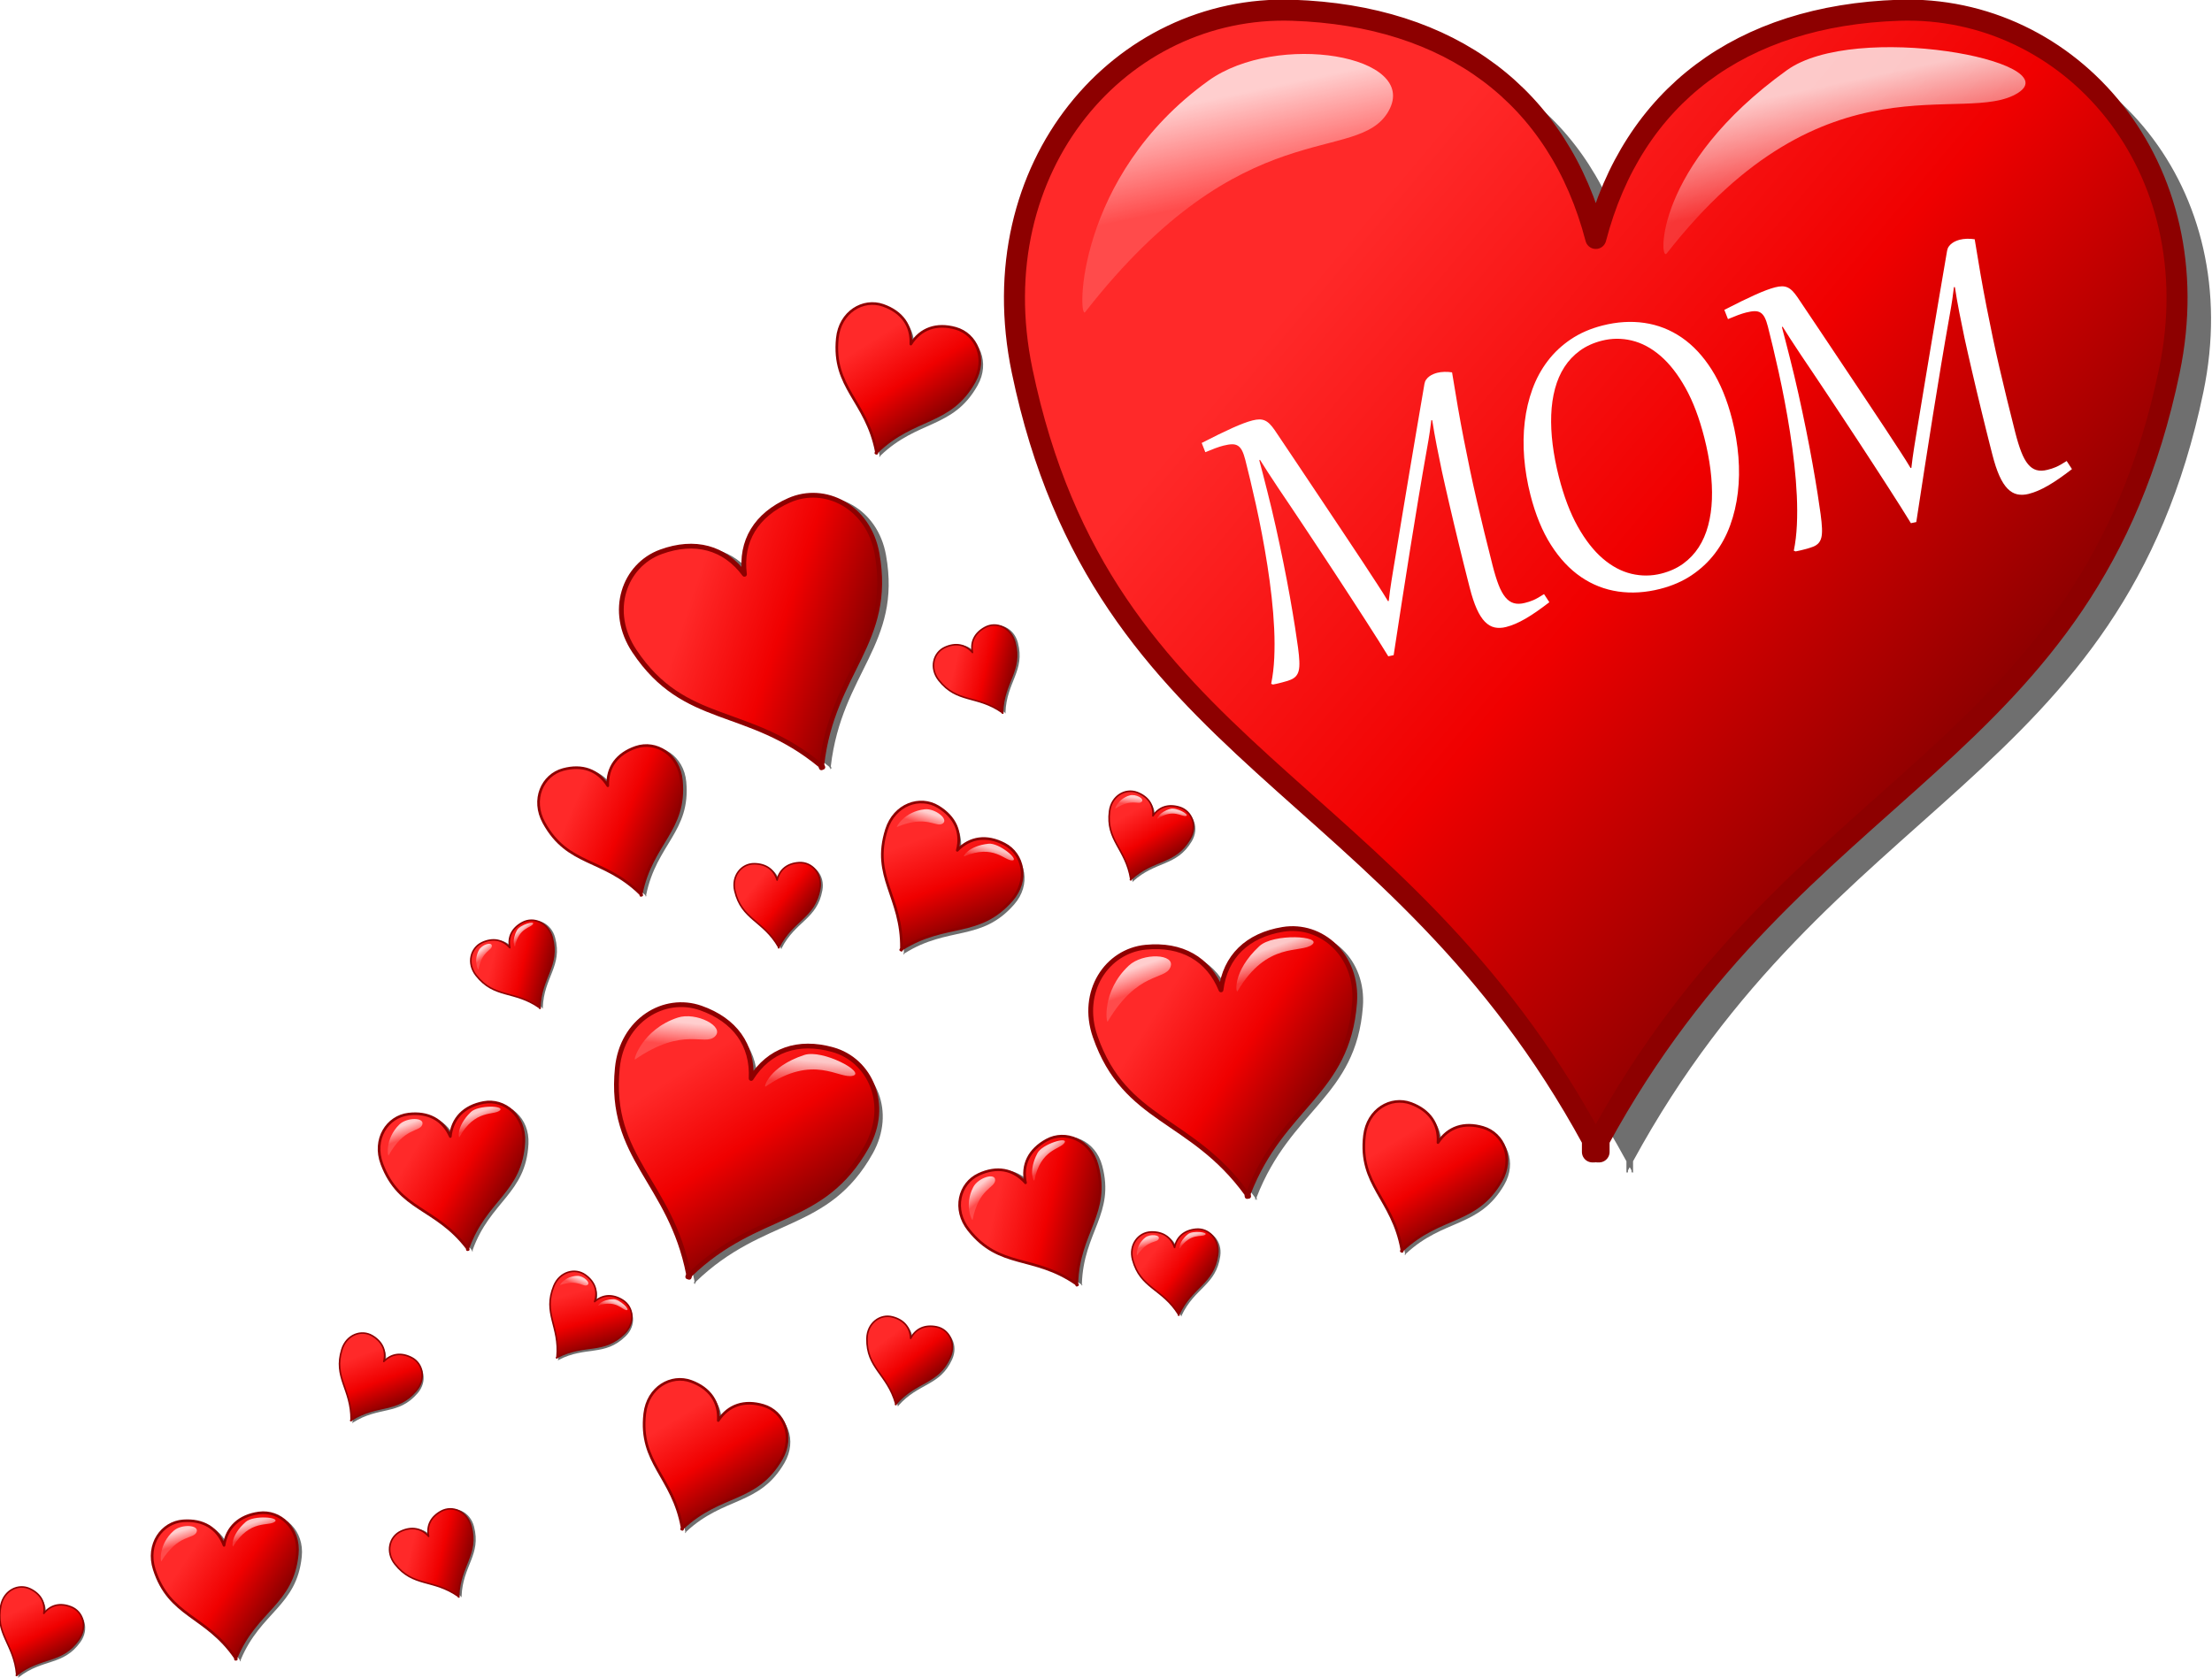 <?xml version="1.0"?>
<svg xmlns:rdf="http://www.w3.org/1999/02/22-rdf-syntax-ns#" xmlns="http://www.w3.org/2000/svg" xmlns:cc="http://creativecommons.org/ns#" xmlns:xlink="http://www.w3.org/1999/xlink" xmlns:dc="http://purl.org/dc/elements/1.1/" xmlns:svg="http://www.w3.org/2000/svg" id="svg5768" viewBox="0 0 987.43 749.17" version="1.1">
  <defs id="defs3">
    <linearGradient id="linearGradient4270" y2="691.74" gradientUnits="userSpaceOnUse" y1="436.17" x2="578.82" x1="273.75">
      <stop id="stop2778" stop-color="#ff2929" offset="0"/>
      <stop id="stop4262" stop-color="#f00000" offset=".5"/>
      <stop id="stop2780" stop-color="#820000" offset="1"/>
    </linearGradient>
    <linearGradient id="linearGradient4272" x1="250" xlink:href="#linearGradient3518" gradientUnits="userSpaceOnUse" x2="260" y1="355.22" y2="402.54"/>
    <linearGradient id="linearGradient3518">
      <stop id="stop3520" stop-color="#fff" stop-opacity=".771" offset="0"/>
      <stop id="stop3522" stop-color="#fff" stop-opacity=".157" offset="1"/>
    </linearGradient>
    <linearGradient id="linearGradient3072" x1="250" xlink:href="#linearGradient3518" gradientUnits="userSpaceOnUse" y1="355.22" gradientTransform="translate(292.86 -6.429)" x2="260" y2="402.54"/>
    <filter id="filter4088" color-interpolation-filters="sRGB">
      <feMorphology id="feMorphology4090" operator="dilate" in="SourceAlpha" radius="3.6" result="result1"/>
      <feGaussianBlur id="feGaussianBlur4092" in="result1" stdDeviation="3.6" result="result0"/>
      <feDiffuseLighting id="feDiffuseLighting4094" surfaceScale="-5" result="result2">
        <feDistantLight id="feDistantLight4096" elevation="45" azimuth="225"/>
      </feDiffuseLighting>
      <feComposite id="feComposite4098" operator="in" in2="result0" result="result91"/>
      <feComposite id="feComposite4100" in2="result91" in="SourceGraphic"/>
    </filter>
  </defs>
  <g id="layer1" transform="translate(93.715 -40.627)">
    <g id="g5124" transform="translate(291.23 -172.3)">
      <g id="g4109" transform="matrix(1.024 0 0 1.024 -49.616 -66.385)">
        <g id="g4264" transform="matrix(.917 0 0 .917 2.834 -16.463)" fill-rule="evenodd">
          <path id="path2784" fill-opacity=".565" d="m270.43 330.39c-81.404-2.714-148.86 73.917-128.56 171.44 38.576 185.36 176.84 192.41 271.12 365.78v5.656c0.124-0.236 0.251-0.453 0.375-0.688 0.124 0.235 0.251 0.452 0.375 0.688v-1.344c0.272-0.513 0.54-0.99 0.812-1.5 0.275 0.514 0.569 0.983 0.844 1.5v1.344c0.124-0.236 0.251-0.453 0.375-0.688 0.124 0.235 0.251 0.452 0.375 0.688v-5.656c94.29-173.37 232.55-180.42 271.13-365.78 20.29-97.52-47.16-174.15-128.57-171.44-75.133 2.505-126.44 40.77-144.12 108.5-17.688-67.733-69.021-106-144.16-108.5z"/>
          <path id="path1310" stroke-linejoin="round" d="m254.27 320.29c-81.404-2.714-148.86 73.917-128.56 171.44 38.576 185.36 176.84 192.41 271.12 365.78v5.656c0.124-0.236 0.251-0.453 0.375-0.688 0.124 0.235 0.251 0.452 0.375 0.688v-1.344c0.272-0.513 0.54-0.99 0.812-1.5 0.275 0.514 0.569 0.983 0.844 1.5v1.344c0.124-0.236 0.251-0.453 0.375-0.688 0.124 0.235 0.251 0.452 0.375 0.688v-5.656c94.284-173.37 232.55-180.42 271.12-365.78 20.295-97.52-47.158-174.15-128.56-171.44-75.133 2.505-126.44 40.77-144.12 108.5-17.688-67.733-69.021-106-144.16-108.5z" stroke="#8d0000" stroke-linecap="round" stroke-width="10" fill="url(#linearGradient4270)"/>
          <path id="path3514" fill="url(#linearGradient4272)" d="m155.71 463.79c-3.573 4.58-5-64.286 58.571-110 32.522-23.386 100.36-12.143 85.714 14.286-14.643 26.429-68.681-1.197-144.29 95.714z"/>
          <path id="path4252" fill="url(#linearGradient3072)" d="m432.14 435.93c-3.573 4.58-6.429-41.429 57.143-87.143 32.522-23.386 133.21-4.286 110 10.714-25.377 16.398-91.538-20.482-167.14 76.429z"/>
        </g>
        <g id="text3028" filter="url(#filter4088)" fill="#fff" transform="rotate(-14.292)">
          <path id="path4103" d="m205.01 604.69c-2.343 1.009-4.5 1.879-6.468 2.612-1.969 0.732-3.8 1.334-5.492 1.806-1.692 0.472-3.271 0.822-4.735 1.05-1.465 0.228-2.88 0.342-4.247 0.342-1.855-0-3.482-0.35-4.882-1.05-1.4-0.7-2.563-1.847-3.49-3.442-0.928-1.595-1.619-3.694-2.075-6.298-0.456-2.604-0.684-5.826-0.683-9.666v-4.296c-0-2.018 0.008-4.353 0.024-7.005 0.016-2.652 0.041-5.468 0.073-8.446 0.033-2.978 0.073-6.013 0.122-9.105 0.049-3.092 0.106-6.078 0.171-8.958 0.065-2.88 0.13-5.573 0.195-8.079 0.065-2.506 0.13-4.638 0.195-6.395 0.163-3.808 0.35-7.607 0.561-11.399 0.211-3.792 0.496-7.51 0.854-11.155l-0.391-0.146c-0.553 1.465-1.221 3.133-2.002 5.004-0.781 1.871-1.774 4.125-2.978 6.761-2.864 6.314-5.785 12.856-8.763 19.625-2.978 6.769-5.989 13.677-9.031 20.723-3.043 7.046-6.111 14.19-9.202 21.431-3.092 7.241-6.167 14.475-9.227 21.7l-2.392-0.098c-0.684-2.213-1.513-4.825-2.49-7.835-0.976-3.01-2.05-6.265-3.222-9.764-1.172-3.499-2.417-7.193-3.735-11.082-1.318-3.889-2.661-7.827-4.027-11.814-1.367-3.987-2.742-7.965-4.125-11.936s-2.718-7.795-4.003-11.472c-1.286-3.678-2.506-7.136-3.661-10.374-1.155-3.238-2.189-6.127-3.1-8.665-1.042-2.962-1.945-5.582-2.709-7.86-0.765-2.278-1.424-4.296-1.977-6.053l-0.342 0.146c-0 0.976 0.008 1.945 0.024 2.905 0.016 0.96 0.024 1.994 0.024 3.1v8.055c-0 5.175-0.081 10.455-0.244 15.842-0.163 5.386-0.374 10.691-0.635 15.915-0.26 5.224-0.57 10.276-0.928 15.158-0.358 4.882-0.732 9.389-1.123 13.523-0.325 3.417-0.627 6.322-0.903 8.714-0.277 2.392-0.586 4.402-0.928 6.029-0.342 1.627-0.757 2.905-1.245 3.832-0.488 0.928-1.098 1.635-1.831 2.124-0.732 0.488-1.627 0.797-2.685 0.928-1.058 0.13-2.319 0.195-3.783 0.195h-1.465c-0.293 0-0.651-0.008-1.074-0.024-0.423-0.016-0.944-0.041-1.562-0.073l-0.683-0.488c1.53-3.157 2.888-6.68 4.076-10.569 1.188-3.889 2.229-8.014 3.124-12.375 0.895-4.361 1.668-8.877 2.319-13.547 0.651-4.67 1.196-9.332 1.635-13.986 0.439-4.654 0.797-9.243 1.074-13.767 0.277-4.524 0.48-8.82 0.61-12.888 0.13-4.068 0.22-7.827 0.269-11.277 0.049-3.45 0.073-6.46 0.073-9.031-0-1.66-0.114-3.027-0.342-4.101-0.228-1.074-0.627-1.928-1.196-2.563-0.57-0.635-1.351-1.074-2.343-1.318-0.993-0.244-2.27-0.366-3.832-0.366-1.074 0-2.311 0.073-3.71 0.22-1.399 0.147-2.945 0.35-4.638 0.61l-0.537-4.296c5.956-1.367 10.854-2.384 14.694-3.051 3.84-0.667 6.9-1.001 9.178-1.001 1.172 0 2.18 0.106 3.027 0.317 0.846 0.212 1.587 0.57 2.221 1.074 0.635 0.505 1.196 1.172 1.684 2.002 0.488 0.83 0.96 1.863 1.416 3.1 1.725 4.817 3.547 9.943 5.468 15.378s3.881 10.984 5.883 16.647c2.002 5.663 4.003 11.334 6.005 17.013 2.002 5.679 3.93 11.188 5.785 16.525 0.716 2.115 1.375 4.044 1.977 5.785 0.602 1.741 1.155 3.352 1.66 4.833 0.504 1.481 0.976 2.897 1.416 4.247 0.439 1.351 0.854 2.693 1.245 4.027h0.342c0.521-1.399 1.058-2.775 1.611-4.125 0.553-1.351 1.139-2.75 1.758-4.198 0.618-1.448 1.294-3.002 2.026-4.662 0.732-1.66 1.554-3.531 2.465-5.614 2.278-5.207 4.646-10.61 7.103-16.208 2.457-5.598 4.979-11.326 7.567-17.184 2.587-5.858 5.215-11.798 7.884-17.819 2.669-6.021 5.354-12.058 8.055-18.112 0.293-0.651 0.691-1.188 1.196-1.611 0.504-0.423 1.058-0.757 1.66-1.001 0.602-0.244 1.228-0.415 1.879-0.513 0.651-0.098 1.253-0.146 1.806-0.146 0.944 0 1.977 0.122 3.1 0.366 1.123 0.244 2.205 0.594 3.246 1.05-0.488 5.338-0.92 10.447-1.294 15.329-0.374 4.882-0.692 9.634-0.952 14.255-0.26 4.622-0.488 9.186-0.683 13.694-0.195 4.508-0.342 9.056-0.439 13.645-0.098 4.589-0.171 9.275-0.22 14.06-0.049 4.784-0.073 9.78-0.073 14.987-0 3.45 0.146 6.395 0.439 8.836 0.293 2.441 0.805 4.434 1.538 5.98 0.732 1.546 1.717 2.677 2.954 3.393 1.237 0.716 2.783 1.074 4.638 1.074 0.683 0 1.342-0.016 1.977-0.049 0.635-0.033 1.294-0.106 1.977-0.22 0.683-0.114 1.44-0.285 2.27-0.513 0.83-0.228 1.782-0.521 2.856-0.879z"/>
          <path id="path4105" d="m253.24 610.99c-6.542 0-12.546-1.139-18.014-3.417-5.468-2.278-10.179-5.663-14.133-10.154-3.954-4.491-7.03-10.081-9.227-16.769-2.197-6.688-3.295-14.458-3.295-23.311-0-5.598 0.456-11.065 1.367-16.403 0.911-5.337 2.278-10.374 4.101-15.109 1.823-4.735 4.084-9.08 6.786-13.034 2.701-3.954 5.858-7.363 9.471-10.227 3.612-2.864 7.664-5.093 12.156-6.688 4.491-1.595 9.422-2.392 14.792-2.392 6.542 0 12.546 1.139 18.014 3.417 5.468 2.278 10.179 5.663 14.133 10.154 3.954 4.491 7.03 10.089 9.227 16.794 2.197 6.705 3.295 14.467 3.295 23.286-0 5.598-0.456 11.066-1.367 16.403-0.911 5.338-2.278 10.374-4.101 15.109-1.823 4.735-4.085 9.08-6.786 13.034-2.701 3.954-5.858 7.363-9.471 10.227-3.613 2.864-7.665 5.093-12.156 6.688s-9.422 2.392-14.792 2.392zm2.197-6.346c3.775 0 7.209-0.618 10.301-1.855 3.092-1.237 5.85-2.978 8.275-5.224 2.425-2.246 4.532-4.963 6.322-8.153 1.79-3.189 3.263-6.745 4.418-10.667 1.155-3.922 2.018-8.145 2.587-12.668 0.569-4.524 0.854-9.275 0.854-14.255-0-8.852-0.871-16.541-2.612-23.067-1.741-6.525-4.109-11.928-7.103-16.208-2.994-4.28-6.485-7.469-10.472-9.568-3.987-2.099-8.226-3.149-12.717-3.149-3.775 0-7.209 0.618-10.301 1.855-3.092 1.237-5.85 2.978-8.275 5.224-2.425 2.246-4.532 4.963-6.322 8.153-1.79 3.19-3.263 6.745-4.418 10.667s-2.018 8.153-2.587 12.693c-0.57 4.54-0.854 9.284-0.854 14.231-0 8.852 0.871 16.541 2.612 23.067 1.741 6.525 4.109 11.928 7.103 16.208 2.994 4.28 6.485 7.469 10.472 9.568 3.987 2.099 8.226 3.149 12.717 3.149z"/>
          <path id="path4107" d="m440.12 604.69c-2.343 1.009-4.5 1.879-6.468 2.612-1.969 0.732-3.8 1.334-5.492 1.806-1.692 0.472-3.271 0.822-4.735 1.05-1.465 0.228-2.88 0.342-4.247 0.342-1.855-0-3.482-0.35-4.882-1.05-1.4-0.7-2.563-1.847-3.49-3.442-0.928-1.595-1.619-3.694-2.075-6.298-0.456-2.604-0.684-5.826-0.683-9.666v-4.296c-0-2.018 0.008-4.353 0.024-7.005 0.016-2.652 0.041-5.468 0.073-8.446 0.032-2.978 0.073-6.013 0.122-9.105 0.049-3.092 0.106-6.078 0.171-8.958 0.065-2.88 0.13-5.573 0.195-8.079 0.065-2.506 0.13-4.638 0.195-6.395 0.163-3.808 0.35-7.607 0.561-11.399 0.211-3.792 0.496-7.51 0.854-11.155l-0.391-0.146c-0.553 1.465-1.221 3.133-2.002 5.004-0.781 1.871-1.774 4.125-2.978 6.761-2.864 6.314-5.785 12.856-8.763 19.625-2.978 6.769-5.989 13.677-9.031 20.723-3.043 7.046-6.111 14.19-9.202 21.431-3.092 7.241-6.167 14.475-9.227 21.7l-2.392-0.098c-0.684-2.213-1.513-4.825-2.49-7.835-0.976-3.01-2.05-6.265-3.222-9.764-1.172-3.499-2.417-7.193-3.735-11.082-1.318-3.889-2.661-7.827-4.027-11.814-1.367-3.987-2.742-7.965-4.125-11.936s-2.718-7.795-4.003-11.472c-1.286-3.678-2.506-7.136-3.661-10.374-1.155-3.238-2.189-6.127-3.1-8.665-1.042-2.962-1.945-5.582-2.709-7.86-0.765-2.278-1.424-4.296-1.977-6.053l-0.342 0.146c-0 0.976 0.008 1.945 0.024 2.905 0.016 0.96 0.024 1.994 0.024 3.1v8.055c-0 5.175-0.081 10.455-0.244 15.842-0.163 5.386-0.374 10.691-0.635 15.915-0.26 5.224-0.57 10.276-0.928 15.158-0.358 4.882-0.732 9.389-1.123 13.523-0.325 3.417-0.627 6.322-0.903 8.714-0.277 2.392-0.586 4.402-0.928 6.029-0.342 1.627-0.757 2.905-1.245 3.832-0.488 0.928-1.098 1.635-1.831 2.124-0.732 0.488-1.627 0.797-2.685 0.928-1.058 0.13-2.319 0.195-3.783 0.195h-1.465c-0.293 0-0.651-0.008-1.074-0.024-0.423-0.016-0.944-0.041-1.562-0.073l-0.683-0.488c1.53-3.157 2.888-6.68 4.076-10.569 1.188-3.889 2.229-8.014 3.124-12.375 0.895-4.361 1.668-8.877 2.319-13.547s1.196-9.332 1.635-13.986c0.439-4.654 0.797-9.243 1.074-13.767 0.277-4.524 0.48-8.82 0.61-12.888 0.13-4.068 0.22-7.827 0.269-11.277 0.049-3.45 0.073-6.46 0.073-9.031-0-1.66-0.114-3.027-0.342-4.101-0.228-1.074-0.627-1.928-1.196-2.563-0.57-0.635-1.351-1.074-2.343-1.318-0.993-0.244-2.27-0.366-3.832-0.366-1.074 0-2.311 0.073-3.71 0.22-1.399 0.147-2.945 0.35-4.638 0.61l-0.537-4.296c5.956-1.367 10.854-2.384 14.694-3.051 3.84-0.667 6.9-1.001 9.178-1.001 1.172 0 2.18 0.106 3.027 0.317 0.846 0.212 1.587 0.57 2.221 1.074 0.635 0.505 1.196 1.172 1.684 2.002 0.488 0.83 0.96 1.863 1.416 3.1 1.725 4.817 3.547 9.943 5.468 15.378s3.881 10.984 5.883 16.647c2.002 5.663 4.003 11.334 6.005 17.013 2.002 5.679 3.93 11.188 5.785 16.525 0.716 2.115 1.375 4.044 1.977 5.785 0.602 1.741 1.155 3.352 1.66 4.833 0.504 1.481 0.976 2.897 1.416 4.247 0.439 1.351 0.854 2.693 1.245 4.027h0.342c0.521-1.399 1.058-2.775 1.611-4.125 0.553-1.351 1.139-2.75 1.758-4.198 0.618-1.448 1.294-3.002 2.026-4.662 0.732-1.66 1.554-3.531 2.465-5.614 2.278-5.207 4.646-10.61 7.103-16.208 2.457-5.598 4.979-11.326 7.567-17.184 2.587-5.858 5.215-11.798 7.884-17.819 2.669-6.021 5.354-12.058 8.055-18.112 0.293-0.651 0.691-1.188 1.196-1.611 0.504-0.423 1.058-0.757 1.66-1.001 0.602-0.244 1.228-0.415 1.879-0.513 0.651-0.098 1.253-0.146 1.806-0.146 0.944 0 1.977 0.122 3.1 0.366 1.123 0.244 2.205 0.594 3.246 1.05-0.488 5.338-0.92 10.447-1.294 15.329-0.374 4.882-0.692 9.634-0.952 14.255-0.26 4.622-0.488 9.186-0.683 13.694-0.195 4.508-0.342 9.056-0.439 13.645-0.098 4.589-0.171 9.275-0.22 14.06-0.049 4.784-0.073 9.78-0.073 14.987-0 3.45 0.146 6.395 0.439 8.836 0.293 2.441 0.805 4.434 1.538 5.98 0.732 1.546 1.717 2.677 2.954 3.393 1.237 0.716 2.783 1.074 4.638 1.074 0.683 0 1.342-0.016 1.977-0.049 0.635-0.033 1.294-0.106 1.977-0.22 0.683-0.114 1.44-0.285 2.27-0.513 0.83-0.228 1.782-0.521 2.856-0.879z"/>
        </g>
      </g>
      <g id="g3899" transform="matrix(.928 -.373 .373 .928 752.82 382.27)">
        <g id="g4264-4-9-5" transform="matrix(.214 0 0 .214 -864.96 -311.29)" fill-rule="evenodd">
          <path id="path2784-3-2-1" fill-opacity=".565" d="m270.43 330.39c-81.404-2.714-148.86 73.917-128.56 171.44 38.576 185.36 176.84 192.41 271.12 365.78v5.656c0.124-0.236 0.251-0.453 0.375-0.688 0.124 0.235 0.251 0.452 0.375 0.688v-1.344c0.272-0.513 0.54-0.99 0.812-1.5 0.275 0.514 0.569 0.983 0.844 1.5v1.344c0.124-0.236 0.251-0.453 0.375-0.688 0.124 0.235 0.251 0.452 0.375 0.688v-5.656c94.29-173.37 232.55-180.42 271.13-365.78 20.29-97.52-47.16-174.15-128.57-171.44-75.133 2.505-126.44 40.77-144.12 108.5-17.688-67.733-69.021-106-144.16-108.5z"/>
          <path id="path1310-0-3-7" stroke-linejoin="round" d="m254.27 320.29c-81.404-2.714-148.86 73.917-128.56 171.44 38.576 185.36 176.84 192.41 271.12 365.78v5.656c0.124-0.236 0.251-0.453 0.375-0.688 0.124 0.235 0.251 0.452 0.375 0.688v-1.344c0.272-0.513 0.54-0.99 0.812-1.5 0.275 0.514 0.569 0.983 0.844 1.5v1.344c0.124-0.236 0.251-0.453 0.375-0.688 0.124 0.235 0.251 0.452 0.375 0.688v-5.656c94.284-173.37 232.55-180.42 271.12-365.78 20.295-97.52-47.158-174.15-128.56-171.44-75.133 2.505-126.44 40.77-144.12 108.5-17.688-67.733-69.021-106-144.16-108.5z" stroke="#8d0000" stroke-linecap="round" stroke-width="10" fill="url(#linearGradient4270)"/>
          <path id="path3514-2-2-1" fill="url(#linearGradient4272)" d="m155.71 463.79c-3.573 4.58-5-64.286 58.571-110 32.522-23.386 100.36-12.143 85.714 14.286-14.643 26.429-68.681-1.197-144.29 95.714z"/>
          <path id="path4252-0-7-1" fill="url(#linearGradient3072)" d="m432.14 435.93c-3.573 4.58-6.429-41.429 57.143-87.143 32.522-23.386 133.21-4.286 110 10.714-25.377 16.398-91.538-20.482-167.14 76.429z"/>
        </g>
      </g>
      <g id="g3899-6" transform="matrix(.479 .27 -.27 .479 356.59 908.29)">
        <g id="g4264-4-9-5-6" transform="matrix(.214 0 0 .214 -864.96 -311.29)" fill-rule="evenodd">
          <path id="path2784-3-2-1-6" fill-opacity=".565" d="m270.43 330.39c-81.404-2.714-148.86 73.917-128.56 171.44 38.576 185.36 176.84 192.41 271.12 365.78v5.656c0.124-0.236 0.251-0.453 0.375-0.688 0.124 0.235 0.251 0.452 0.375 0.688v-1.344c0.272-0.513 0.54-0.99 0.812-1.5 0.275 0.514 0.569 0.983 0.844 1.5v1.344c0.124-0.236 0.251-0.453 0.375-0.688 0.124 0.235 0.251 0.452 0.375 0.688v-5.656c94.29-173.37 232.55-180.42 271.13-365.78 20.29-97.52-47.16-174.15-128.57-171.44-75.133 2.505-126.44 40.77-144.12 108.5-17.688-67.733-69.021-106-144.16-108.5z"/>
          <path id="path1310-0-3-7-7" stroke-linejoin="round" d="m254.27 320.29c-81.404-2.714-148.86 73.917-128.56 171.44 38.576 185.36 176.84 192.41 271.12 365.78v5.656c0.124-0.236 0.251-0.453 0.375-0.688 0.124 0.235 0.251 0.452 0.375 0.688v-1.344c0.272-0.513 0.54-0.99 0.812-1.5 0.275 0.514 0.569 0.983 0.844 1.5v1.344c0.124-0.236 0.251-0.453 0.375-0.688 0.124 0.235 0.251 0.452 0.375 0.688v-5.656c94.284-173.37 232.55-180.42 271.12-365.78 20.295-97.52-47.158-174.15-128.56-171.44-75.133 2.505-126.44 40.77-144.12 108.5-17.688-67.733-69.021-106-144.16-108.5z" stroke="#8d0000" stroke-linecap="round" stroke-width="10" fill="url(#linearGradient4270)"/>
          <path id="path3514-2-2-1-1" fill="url(#linearGradient4272)" d="m155.71 463.79c-3.573 4.58-5-64.286 58.571-110 32.522-23.386 100.36-12.143 85.714 14.286-14.643 26.429-68.681-1.197-144.29 95.714z"/>
          <path id="path4252-0-7-1-4" fill="url(#linearGradient3072)" d="m432.14 435.93c-3.573 4.58-6.429-41.429 57.143-87.143 32.522-23.386 133.21-4.286 110 10.714-25.377 16.398-91.538-20.482-167.14 76.429z"/>
        </g>
      </g>
      <g id="g3899-6-2" transform="matrix(.526 -.161 .161 .526 331.84 553.73)">
        <g id="g4264-4-9-5-6-1" transform="matrix(.214 0 0 .214 -864.96 -311.29)" fill-rule="evenodd">
          <path id="path2784-3-2-1-6-2" fill-opacity=".565" d="m270.43 330.39c-81.404-2.714-148.86 73.917-128.56 171.44 38.576 185.36 176.84 192.41 271.12 365.78v5.656c0.124-0.236 0.251-0.453 0.375-0.688 0.124 0.235 0.251 0.452 0.375 0.688v-1.344c0.272-0.513 0.54-0.99 0.812-1.5 0.275 0.514 0.569 0.983 0.844 1.5v1.344c0.124-0.236 0.251-0.453 0.375-0.688 0.124 0.235 0.251 0.452 0.375 0.688v-5.656c94.29-173.37 232.55-180.42 271.13-365.78 20.29-97.52-47.16-174.15-128.57-171.44-75.133 2.505-126.44 40.77-144.12 108.5-17.688-67.733-69.021-106-144.16-108.5z"/>
          <path id="path1310-0-3-7-7-2" stroke-linejoin="round" d="m254.27 320.29c-81.404-2.714-148.86 73.917-128.56 171.44 38.576 185.36 176.84 192.41 271.12 365.78v5.656c0.124-0.236 0.251-0.453 0.375-0.688 0.124 0.235 0.251 0.452 0.375 0.688v-1.344c0.272-0.513 0.54-0.99 0.812-1.5 0.275 0.514 0.569 0.983 0.844 1.5v1.344c0.124-0.236 0.251-0.453 0.375-0.688 0.124 0.235 0.251 0.452 0.375 0.688v-5.656c94.284-173.37 232.55-180.42 271.12-365.78 20.295-97.52-47.158-174.15-128.56-171.44-75.133 2.505-126.44 40.77-144.12 108.5-17.688-67.733-69.021-106-144.16-108.5z" stroke="#8d0000" stroke-linecap="round" stroke-width="10" fill="url(#linearGradient4270)"/>
          <path id="path3514-2-2-1-1-8" fill="url(#linearGradient4272)" d="m155.71 463.79c-3.573 4.58-5-64.286 58.571-110 32.522-23.386 100.36-12.143 85.714 14.286-14.643 26.429-68.681-1.197-144.29 95.714z"/>
          <path id="path4252-0-7-1-4-8" fill="url(#linearGradient3072)" d="m432.14 435.93c-3.573 4.58-6.429-41.429 57.143-87.143 32.522-23.386 133.21-4.286 110 10.714-25.377 16.398-91.538-20.482-167.14 76.429z"/>
        </g>
      </g>
      <g id="g3899-1" transform="matrix(.954 .301 -.301 .954 628.12 1138.6)">
        <g id="g4264-4-9-5-5" transform="matrix(.214 0 0 .214 -864.96 -311.29)" fill-rule="evenodd">
          <path id="path2784-3-2-1-0" fill-opacity=".565" d="m270.43 330.39c-81.404-2.714-148.86 73.917-128.56 171.44 38.576 185.36 176.84 192.41 271.12 365.78v5.656c0.124-0.236 0.251-0.453 0.375-0.688 0.124 0.235 0.251 0.452 0.375 0.688v-1.344c0.272-0.513 0.54-0.99 0.812-1.5 0.275 0.514 0.569 0.983 0.844 1.5v1.344c0.124-0.236 0.251-0.453 0.375-0.688 0.124 0.235 0.251 0.452 0.375 0.688v-5.656c94.29-173.37 232.55-180.42 271.13-365.78 20.29-97.52-47.16-174.15-128.57-171.44-75.133 2.505-126.44 40.77-144.12 108.5-17.688-67.733-69.021-106-144.16-108.5z"/>
          <path id="path1310-0-3-7-73" stroke-linejoin="round" d="m254.27 320.29c-81.404-2.714-148.86 73.917-128.56 171.44 38.576 185.36 176.84 192.41 271.12 365.78v5.656c0.124-0.236 0.251-0.453 0.375-0.688 0.124 0.235 0.251 0.452 0.375 0.688v-1.344c0.272-0.513 0.54-0.99 0.812-1.5 0.275 0.514 0.569 0.983 0.844 1.5v1.344c0.124-0.236 0.251-0.453 0.375-0.688 0.124 0.235 0.251 0.452 0.375 0.688v-5.656c94.284-173.37 232.55-180.42 271.12-365.78 20.295-97.52-47.158-174.15-128.56-171.44-75.133 2.505-126.44 40.77-144.12 108.5-17.688-67.733-69.021-106-144.16-108.5z" stroke="#8d0000" stroke-linecap="round" stroke-width="10" fill="url(#linearGradient4270)"/>
          <path id="path3514-2-2-1-4" fill="url(#linearGradient4272)" d="m155.71 463.79c-3.573 4.58-5-64.286 58.571-110 32.522-23.386 100.36-12.143 85.714 14.286-14.643 26.429-68.681-1.197-144.29 95.714z"/>
          <path id="path4252-0-7-1-1" fill="url(#linearGradient3072)" d="m432.14 435.93c-3.573 4.58-6.429-41.429 57.143-87.143 32.522-23.386 133.21-4.286 110 10.714-25.377 16.398-91.538-20.482-167.14 76.429z"/>
        </g>
      </g>
      <g id="g3899-6-2-6" transform="matrix(.524 .166 -.166 .524 393.77 611.04)">
        <g id="g4264-4-9-5-6-1-3" transform="matrix(.214 0 0 .214 -864.96 -311.29)" fill-rule="evenodd">
          <path id="path2784-3-2-1-6-2-9" fill-opacity=".565" d="m270.43 330.39c-81.404-2.714-148.86 73.917-128.56 171.44 38.576 185.36 176.84 192.41 271.12 365.78v5.656c0.124-0.236 0.251-0.453 0.375-0.688 0.124 0.235 0.251 0.452 0.375 0.688v-1.344c0.272-0.513 0.54-0.99 0.812-1.5 0.275 0.514 0.569 0.983 0.844 1.5v1.344c0.124-0.236 0.251-0.453 0.375-0.688 0.124 0.235 0.251 0.452 0.375 0.688v-5.656c94.29-173.37 232.55-180.42 271.13-365.78 20.29-97.52-47.16-174.15-128.57-171.44-75.133 2.505-126.44 40.77-144.12 108.5-17.688-67.733-69.021-106-144.16-108.5z"/>
          <path id="path1310-0-3-7-7-2-7" stroke-linejoin="round" d="m254.27 320.29c-81.404-2.714-148.86 73.917-128.56 171.44 38.576 185.36 176.84 192.41 271.12 365.78v5.656c0.124-0.236 0.251-0.453 0.375-0.688 0.124 0.235 0.251 0.452 0.375 0.688v-1.344c0.272-0.513 0.54-0.99 0.812-1.5 0.275 0.514 0.569 0.983 0.844 1.5v1.344c0.124-0.236 0.251-0.453 0.375-0.688 0.124 0.235 0.251 0.452 0.375 0.688v-5.656c94.284-173.37 232.55-180.42 271.12-365.78 20.295-97.52-47.158-174.15-128.56-171.44-75.133 2.505-126.44 40.77-144.12 108.5-17.688-67.733-69.021-106-144.16-108.5z" stroke="#8d0000" stroke-linecap="round" stroke-width="10" fill="url(#linearGradient4270)"/>
          <path id="path3514-2-2-1-1-8-7" fill="url(#linearGradient4272)" d="m155.71 463.79c-3.573 4.58-5-64.286 58.571-110 32.522-23.386 100.36-12.143 85.714 14.286-14.643 26.429-68.681-1.197-144.29 95.714z"/>
          <path id="path4252-0-7-1-4-8-4" fill="url(#linearGradient3072)" d="m432.14 435.93c-3.573 4.58-6.429-41.429 57.143-87.143 32.522-23.386 133.21-4.286 110 10.714-25.377 16.398-91.538-20.482-167.14 76.429z"/>
        </g>
      </g>
      <g id="g3899-3" transform="matrix(.992 -.129 .129 .992 961.89 772.12)">
        <g id="g4264-4-9-5-54" transform="matrix(.214 0 0 .214 -864.96 -311.29)" fill-rule="evenodd">
          <path id="path2784-3-2-1-4" fill-opacity=".565" d="m270.43 330.39c-81.404-2.714-148.86 73.917-128.56 171.44 38.576 185.36 176.84 192.41 271.12 365.78v5.656c0.124-0.236 0.251-0.453 0.375-0.688 0.124 0.235 0.251 0.452 0.375 0.688v-1.344c0.272-0.513 0.54-0.99 0.812-1.5 0.275 0.514 0.569 0.983 0.844 1.5v1.344c0.124-0.236 0.251-0.453 0.375-0.688 0.124 0.235 0.251 0.452 0.375 0.688v-5.656c94.29-173.37 232.55-180.42 271.13-365.78 20.29-97.52-47.16-174.15-128.57-171.44-75.133 2.505-126.44 40.77-144.12 108.5-17.688-67.733-69.021-106-144.16-108.5z"/>
          <path id="path1310-0-3-7-2" stroke-linejoin="round" d="m254.27 320.29c-81.404-2.714-148.86 73.917-128.56 171.44 38.576 185.36 176.84 192.41 271.12 365.78v5.656c0.124-0.236 0.251-0.453 0.375-0.688 0.124 0.235 0.251 0.452 0.375 0.688v-1.344c0.272-0.513 0.54-0.99 0.812-1.5 0.275 0.514 0.569 0.983 0.844 1.5v1.344c0.124-0.236 0.251-0.453 0.375-0.688 0.124 0.235 0.251 0.452 0.375 0.688v-5.656c94.284-173.37 232.55-180.42 271.12-365.78 20.295-97.52-47.158-174.15-128.56-171.44-75.133 2.505-126.44 40.77-144.12 108.5-17.688-67.733-69.021-106-144.16-108.5z" stroke="#8d0000" stroke-linecap="round" stroke-width="10" fill="url(#linearGradient4270)"/>
          <path id="path3514-2-2-1-7" fill="url(#linearGradient4272)" d="m155.71 463.79c-3.573 4.58-5-64.286 58.571-110 32.522-23.386 100.36-12.143 85.714 14.286-14.643 26.429-68.681-1.197-144.29 95.714z"/>
          <path id="path4252-0-7-1-7" fill="url(#linearGradient3072)" d="m432.14 435.93c-3.573 4.58-6.429-41.429 57.143-87.143 32.522-23.386 133.21-4.286 110 10.714-25.377 16.398-91.538-20.482-167.14 76.429z"/>
        </g>
      </g>
      <g id="g3899-6-2-8" transform="matrix(.522 .174 -.174 .522 625.77 973.38)">
        <g id="g4264-4-9-5-6-1-4" transform="matrix(.214 0 0 .214 -864.96 -311.29)" fill-rule="evenodd">
          <path id="path2784-3-2-1-6-2-6" fill-opacity=".565" d="m270.43 330.39c-81.404-2.714-148.86 73.917-128.56 171.44 38.576 185.36 176.84 192.41 271.12 365.78v5.656c0.124-0.236 0.251-0.453 0.375-0.688 0.124 0.235 0.251 0.452 0.375 0.688v-1.344c0.272-0.513 0.54-0.99 0.812-1.5 0.275 0.514 0.569 0.983 0.844 1.5v1.344c0.124-0.236 0.251-0.453 0.375-0.688 0.124 0.235 0.251 0.452 0.375 0.688v-5.656c94.29-173.37 232.55-180.42 271.13-365.78 20.29-97.52-47.16-174.15-128.57-171.44-75.133 2.505-126.44 40.77-144.12 108.5-17.688-67.733-69.021-106-144.16-108.5z"/>
          <path id="path1310-0-3-7-7-2-73" stroke-linejoin="round" d="m254.27 320.29c-81.404-2.714-148.86 73.917-128.56 171.44 38.576 185.36 176.84 192.41 271.12 365.78v5.656c0.124-0.236 0.251-0.453 0.375-0.688 0.124 0.235 0.251 0.452 0.375 0.688v-1.344c0.272-0.513 0.54-0.99 0.812-1.5 0.275 0.514 0.569 0.983 0.844 1.5v1.344c0.124-0.236 0.251-0.453 0.375-0.688 0.124 0.235 0.251 0.452 0.375 0.688v-5.656c94.284-173.37 232.55-180.42 271.12-365.78 20.295-97.52-47.158-174.15-128.56-171.44-75.133 2.505-126.44 40.77-144.12 108.5-17.688-67.733-69.021-106-144.16-108.5z" stroke="#8d0000" stroke-linecap="round" stroke-width="10" fill="url(#linearGradient4270)"/>
          <path id="path3514-2-2-1-1-8-1" fill="url(#linearGradient4272)" d="m155.71 463.79c-3.573 4.58-5-64.286 58.571-110 32.522-23.386 100.36-12.143 85.714 14.286-14.643 26.429-68.681-1.197-144.29 95.714z"/>
          <path id="path4252-0-7-1-4-8-5" fill="url(#linearGradient3072)" d="m432.14 435.93c-3.573 4.58-6.429-41.429 57.143-87.143 32.522-23.386 133.21-4.286 110 10.714-25.377 16.398-91.538-20.482-167.14 76.429z"/>
        </g>
      </g>
      <g id="g3899-6-2-8-8" transform="matrix(.491 -.248 .248 .491 510.13 655.5)">
        <g id="g4264-4-9-5-6-1-4-5" transform="matrix(.214 0 0 .214 -864.96 -311.29)" fill-rule="evenodd">
          <path id="path2784-3-2-1-6-2-6-6" fill-opacity=".565" d="m270.43 330.39c-81.404-2.714-148.86 73.917-128.56 171.44 38.576 185.36 176.84 192.41 271.12 365.78v5.656c0.124-0.236 0.251-0.453 0.375-0.688 0.124 0.235 0.251 0.452 0.375 0.688v-1.344c0.272-0.513 0.54-0.99 0.812-1.5 0.275 0.514 0.569 0.983 0.844 1.5v1.344c0.124-0.236 0.251-0.453 0.375-0.688 0.124 0.235 0.251 0.452 0.375 0.688v-5.656c94.29-173.37 232.55-180.42 271.13-365.78 20.29-97.52-47.16-174.15-128.57-171.44-75.133 2.505-126.44 40.77-144.12 108.5-17.688-67.733-69.021-106-144.16-108.5z"/>
          <path id="path1310-0-3-7-7-2-73-6" stroke-linejoin="round" d="m254.27 320.29c-81.404-2.714-148.86 73.917-128.56 171.44 38.576 185.36 176.84 192.41 271.12 365.78v5.656c0.124-0.236 0.251-0.453 0.375-0.688 0.124 0.235 0.251 0.452 0.375 0.688v-1.344c0.272-0.513 0.54-0.99 0.812-1.5 0.275 0.514 0.569 0.983 0.844 1.5v1.344c0.124-0.236 0.251-0.453 0.375-0.688 0.124 0.235 0.251 0.452 0.375 0.688v-5.656c94.284-173.37 232.55-180.42 271.12-365.78 20.295-97.52-47.158-174.15-128.56-171.44-75.133 2.505-126.44 40.77-144.12 108.5-17.688-67.733-69.021-106-144.16-108.5z" stroke="#8d0000" stroke-linecap="round" stroke-width="10" fill="url(#linearGradient4270)"/>
          <path id="path3514-2-2-1-1-8-1-8" fill="url(#linearGradient4272)" d="m155.71 463.79c-3.573 4.58-5-64.286 58.571-110 32.522-23.386 100.36-12.143 85.714 14.286-14.643 26.429-68.681-1.197-144.29 95.714z"/>
          <path id="path4252-0-7-1-4-8-5-9" fill="url(#linearGradient3072)" d="m432.14 435.93c-3.573 4.58-6.429-41.429 57.143-87.143 32.522-23.386 133.21-4.286 110 10.714-25.377 16.398-91.538-20.482-167.14 76.429z"/>
        </g>
      </g>
      <g id="g3899-6-2-8-0" transform="matrix(.522 .174 -.174 .522 304.49 1097.5)">
        <g id="g4264-4-9-5-6-1-4-58" transform="matrix(.214 0 0 .214 -864.96 -311.29)" fill-rule="evenodd">
          <path id="path2784-3-2-1-6-2-6-2" fill-opacity=".565" d="m270.43 330.39c-81.404-2.714-148.86 73.917-128.56 171.44 38.576 185.36 176.84 192.41 271.12 365.78v5.656c0.124-0.236 0.251-0.453 0.375-0.688 0.124 0.235 0.251 0.452 0.375 0.688v-1.344c0.272-0.513 0.54-0.99 0.812-1.5 0.275 0.514 0.569 0.983 0.844 1.5v1.344c0.124-0.236 0.251-0.453 0.375-0.688 0.124 0.235 0.251 0.452 0.375 0.688v-5.656c94.29-173.37 232.55-180.42 271.13-365.78 20.29-97.52-47.16-174.15-128.57-171.44-75.133 2.505-126.44 40.77-144.12 108.5-17.688-67.733-69.021-106-144.16-108.5z"/>
          <path id="path1310-0-3-7-7-2-73-62" stroke-linejoin="round" d="m254.27 320.29c-81.404-2.714-148.86 73.917-128.56 171.44 38.576 185.36 176.84 192.41 271.12 365.78v5.656c0.124-0.236 0.251-0.453 0.375-0.688 0.124 0.235 0.251 0.452 0.375 0.688v-1.344c0.272-0.513 0.54-0.99 0.812-1.5 0.275 0.514 0.569 0.983 0.844 1.5v1.344c0.124-0.236 0.251-0.453 0.375-0.688 0.124 0.235 0.251 0.452 0.375 0.688v-5.656c94.284-173.37 232.55-180.42 271.12-365.78 20.295-97.52-47.158-174.15-128.56-171.44-75.133 2.505-126.44 40.77-144.12 108.5-17.688-67.733-69.021-106-144.16-108.5z" stroke="#8d0000" stroke-linecap="round" stroke-width="10" fill="url(#linearGradient4270)"/>
          <path id="path3514-2-2-1-1-8-1-9" fill="url(#linearGradient4272)" d="m155.71 463.79c-3.573 4.58-5-64.286 58.571-110 32.522-23.386 100.36-12.143 85.714 14.286-14.643 26.429-68.681-1.197-144.29 95.714z"/>
          <path id="path4252-0-7-1-4-8-5-6" fill="url(#linearGradient3072)" d="m432.14 435.93c-3.573 4.58-6.429-41.429 57.143-87.143 32.522-23.386 133.21-4.286 110 10.714-25.377 16.398-91.538-20.482-167.14 76.429z"/>
        </g>
      </g>
      <g id="g3899-6-2-8-3" transform="matrix(.543 -.084 .084 .543 257.9 774.14)">
        <g id="g4264-4-9-5-6-1-4-7" transform="matrix(.214 0 0 .214 -864.96 -311.29)" fill-rule="evenodd">
          <path id="path2784-3-2-1-6-2-6-9" fill-opacity=".565" d="m270.43 330.39c-81.404-2.714-148.86 73.917-128.56 171.44 38.576 185.36 176.84 192.41 271.12 365.78v5.656c0.124-0.236 0.251-0.453 0.375-0.688 0.124 0.235 0.251 0.452 0.375 0.688v-1.344c0.272-0.513 0.54-0.99 0.812-1.5 0.275 0.514 0.569 0.983 0.844 1.5v1.344c0.124-0.236 0.251-0.453 0.375-0.688 0.124 0.235 0.251 0.452 0.375 0.688v-5.656c94.29-173.37 232.55-180.42 271.13-365.78 20.29-97.52-47.16-174.15-128.57-171.44-75.133 2.505-126.44 40.77-144.12 108.5-17.688-67.733-69.021-106-144.16-108.5z"/>
          <path id="path1310-0-3-7-7-2-73-3" stroke-linejoin="round" d="m254.27 320.29c-81.404-2.714-148.86 73.917-128.56 171.44 38.576 185.36 176.84 192.41 271.12 365.78v5.656c0.124-0.236 0.251-0.453 0.375-0.688 0.124 0.235 0.251 0.452 0.375 0.688v-1.344c0.272-0.513 0.54-0.99 0.812-1.5 0.275 0.514 0.569 0.983 0.844 1.5v1.344c0.124-0.236 0.251-0.453 0.375-0.688 0.124 0.235 0.251 0.452 0.375 0.688v-5.656c94.284-173.37 232.55-180.42 271.12-365.78 20.295-97.52-47.158-174.15-128.56-171.44-75.133 2.505-126.44 40.77-144.12 108.5-17.688-67.733-69.021-106-144.16-108.5z" stroke="#8d0000" stroke-linecap="round" stroke-width="10" fill="url(#linearGradient4270)"/>
          <path id="path3514-2-2-1-1-8-1-3" fill="url(#linearGradient4272)" d="m155.71 463.79c-3.573 4.58-5-64.286 58.571-110 32.522-23.386 100.36-12.143 85.714 14.286-14.643 26.429-68.681-1.197-144.29 95.714z"/>
          <path id="path4252-0-7-1-4-8-5-1" fill="url(#linearGradient3072)" d="m432.14 435.93c-3.573 4.58-6.429-41.429 57.143-87.143 32.522-23.386 133.21-4.286 110 10.714-25.377 16.398-91.538-20.482-167.14 76.429z"/>
        </g>
      </g>
      <g id="g3899-6-2-8-3-9" transform="matrix(.284 .158 -.158 .284 -26.87 1006.4)">
        <g id="g4264-4-9-5-6-1-4-7-4" transform="matrix(.214 0 0 .214 -864.96 -311.29)" fill-rule="evenodd">
          <path id="path2784-3-2-1-6-2-6-9-2" fill-opacity=".565" d="m270.43 330.39c-81.404-2.714-148.86 73.917-128.56 171.44 38.576 185.36 176.84 192.41 271.12 365.78v5.656c0.124-0.236 0.251-0.453 0.375-0.688 0.124 0.235 0.251 0.452 0.375 0.688v-1.344c0.272-0.513 0.54-0.99 0.812-1.5 0.275 0.514 0.569 0.983 0.844 1.5v1.344c0.124-0.236 0.251-0.453 0.375-0.688 0.124 0.235 0.251 0.452 0.375 0.688v-5.656c94.29-173.37 232.55-180.42 271.13-365.78 20.29-97.52-47.16-174.15-128.57-171.44-75.133 2.505-126.44 40.77-144.12 108.5-17.688-67.733-69.021-106-144.16-108.5z"/>
          <path id="path1310-0-3-7-7-2-73-3-0" stroke-linejoin="round" d="m254.27 320.29c-81.404-2.714-148.86 73.917-128.56 171.44 38.576 185.36 176.84 192.41 271.12 365.78v5.656c0.124-0.236 0.251-0.453 0.375-0.688 0.124 0.235 0.251 0.452 0.375 0.688v-1.344c0.272-0.513 0.54-0.99 0.812-1.5 0.275 0.514 0.569 0.983 0.844 1.5v1.344c0.124-0.236 0.251-0.453 0.375-0.688 0.124 0.235 0.251 0.452 0.375 0.688v-5.656c94.284-173.37 232.55-180.42 271.12-365.78 20.295-97.52-47.158-174.15-128.56-171.44-75.133 2.505-126.44 40.77-144.12 108.5-17.688-67.733-69.021-106-144.16-108.5z" stroke="#8d0000" stroke-linecap="round" stroke-width="10" fill="url(#linearGradient4270)"/>
          <path id="path3514-2-2-1-1-8-1-3-6" fill="url(#linearGradient4272)" d="m155.71 463.79c-3.573 4.58-5-64.286 58.571-110 32.522-23.386 100.36-12.143 85.714 14.286-14.643 26.429-68.681-1.197-144.29 95.714z"/>
          <path id="path4252-0-7-1-4-8-5-1-6" fill="url(#linearGradient3072)" d="m432.14 435.93c-3.573 4.58-6.429-41.429 57.143-87.143 32.522-23.386 133.21-4.286 110 10.714-25.377 16.398-91.538-20.482-167.14 76.429z"/>
        </g>
      </g>
      <g id="g3899-6-2-8-0-6" transform="matrix(.547 -.057 .057 .547 154.07 978.61)">
        <g id="g4264-4-9-5-6-1-4-58-7" transform="matrix(.214 0 0 .214 -864.96 -311.29)" fill-rule="evenodd">
          <path id="path2784-3-2-1-6-2-6-2-5" fill-opacity=".565" d="m270.43 330.39c-81.404-2.714-148.86 73.917-128.56 171.44 38.576 185.36 176.84 192.41 271.12 365.78v5.656c0.124-0.236 0.251-0.453 0.375-0.688 0.124 0.235 0.251 0.452 0.375 0.688v-1.344c0.272-0.513 0.54-0.99 0.812-1.5 0.275 0.514 0.569 0.983 0.844 1.5v1.344c0.124-0.236 0.251-0.453 0.375-0.688 0.124 0.235 0.251 0.452 0.375 0.688v-5.656c94.29-173.37 232.55-180.42 271.13-365.78 20.29-97.52-47.16-174.15-128.57-171.44-75.133 2.505-126.44 40.77-144.12 108.5-17.688-67.733-69.021-106-144.16-108.5z"/>
          <path id="path1310-0-3-7-7-2-73-62-9" stroke-linejoin="round" d="m254.27 320.29c-81.404-2.714-148.86 73.917-128.56 171.44 38.576 185.36 176.84 192.41 271.12 365.78v5.656c0.124-0.236 0.251-0.453 0.375-0.688 0.124 0.235 0.251 0.452 0.375 0.688v-1.344c0.272-0.513 0.54-0.99 0.812-1.5 0.275 0.514 0.569 0.983 0.844 1.5v1.344c0.124-0.236 0.251-0.453 0.375-0.688 0.124 0.235 0.251 0.452 0.375 0.688v-5.656c94.284-173.37 232.55-180.42 271.12-365.78 20.295-97.52-47.158-174.15-128.56-171.44-75.133 2.505-126.44 40.77-144.12 108.5-17.688-67.733-69.021-106-144.16-108.5z" stroke="#8d0000" stroke-linecap="round" stroke-width="10" fill="url(#linearGradient4270)"/>
          <path id="path3514-2-2-1-1-8-1-9-4" fill="url(#linearGradient4272)" d="m155.71 463.79c-3.573 4.58-5-64.286 58.571-110 32.522-23.386 100.36-12.143 85.714 14.286-14.643 26.429-68.681-1.197-144.29 95.714z"/>
          <path id="path4252-0-7-1-4-8-5-6-3" fill="url(#linearGradient3072)" d="m432.14 435.93c-3.573 4.58-6.429-41.429 57.143-87.143 32.522-23.386 133.21-4.286 110 10.714-25.377 16.398-91.538-20.482-167.14 76.429z"/>
        </g>
      </g>
      <g id="g3899-6-2-8-3-9-3" transform="matrix(.291 -.145 .145 .291 307.9 455.11)">
        <g id="g4264-4-9-5-6-1-4-7-4-8" transform="matrix(.214 0 0 .214 -864.96 -311.29)" fill-rule="evenodd">
          <path id="path2784-3-2-1-6-2-6-9-2-5" fill-opacity=".565" d="m270.43 330.39c-81.404-2.714-148.86 73.917-128.56 171.44 38.576 185.36 176.84 192.41 271.12 365.78v5.656c0.124-0.236 0.251-0.453 0.375-0.688 0.124 0.235 0.251 0.452 0.375 0.688v-1.344c0.272-0.513 0.54-0.99 0.812-1.5 0.275 0.514 0.569 0.983 0.844 1.5v1.344c0.124-0.236 0.251-0.453 0.375-0.688 0.124 0.235 0.251 0.452 0.375 0.688v-5.656c94.29-173.37 232.55-180.42 271.13-365.78 20.29-97.52-47.16-174.15-128.57-171.44-75.133 2.505-126.44 40.77-144.12 108.5-17.688-67.733-69.021-106-144.16-108.5z"/>
          <path id="path1310-0-3-7-7-2-73-3-0-4" stroke-linejoin="round" d="m254.27 320.29c-81.404-2.714-148.86 73.917-128.56 171.44 38.576 185.36 176.84 192.41 271.12 365.78v5.656c0.124-0.236 0.251-0.453 0.375-0.688 0.124 0.235 0.251 0.452 0.375 0.688v-1.344c0.272-0.513 0.54-0.99 0.812-1.5 0.275 0.514 0.569 0.983 0.844 1.5v1.344c0.124-0.236 0.251-0.453 0.375-0.688 0.124 0.235 0.251 0.452 0.375 0.688v-5.656c94.284-173.37 232.55-180.42 271.12-365.78 20.295-97.52-47.158-174.15-128.56-171.44-75.133 2.505-126.44 40.77-144.12 108.5-17.688-67.733-69.021-106-144.16-108.5z" stroke="#8d0000" stroke-linecap="round" stroke-width="10" fill="url(#linearGradient4270)"/>
          <path id="path3514-2-2-1-1-8-1-3-6-9" fill="url(#linearGradient4272)" d="m155.71 463.79c-3.573 4.58-5-64.286 58.571-110 32.522-23.386 100.36-12.143 85.714 14.286-14.643 26.429-68.681-1.197-144.29 95.714z"/>
          <path id="path4252-0-7-1-4-8-5-1-6-4" fill="url(#linearGradient3072)" d="m432.14 435.93c-3.573 4.58-6.429-41.429 57.143-87.143 32.522-23.386 133.21-4.286 110 10.714-25.377 16.398-91.538-20.482-167.14 76.429z"/>
        </g>
      </g>
      <g id="g3899-6-2-8-3-9-3-7" transform="matrix(.307 .107 -.107 .307 345.6 728.06)">
        <g id="g4264-4-9-5-6-1-4-7-4-8-3" transform="matrix(.214 0 0 .214 -864.96 -311.29)" fill-rule="evenodd">
          <path id="path2784-3-2-1-6-2-6-9-2-5-3" fill-opacity=".565" d="m270.43 330.39c-81.404-2.714-148.86 73.917-128.56 171.44 38.576 185.36 176.84 192.41 271.12 365.78v5.656c0.124-0.236 0.251-0.453 0.375-0.688 0.124 0.235 0.251 0.452 0.375 0.688v-1.344c0.272-0.513 0.54-0.99 0.812-1.5 0.275 0.514 0.569 0.983 0.844 1.5v1.344c0.124-0.236 0.251-0.453 0.375-0.688 0.124 0.235 0.251 0.452 0.375 0.688v-5.656c94.29-173.37 232.55-180.42 271.13-365.78 20.29-97.52-47.16-174.15-128.57-171.44-75.133 2.505-126.44 40.77-144.12 108.5-17.688-67.733-69.021-106-144.16-108.5z"/>
          <path id="path1310-0-3-7-7-2-73-3-0-4-1" stroke-linejoin="round" d="m254.27 320.29c-81.404-2.714-148.86 73.917-128.56 171.44 38.576 185.36 176.84 192.41 271.12 365.78v5.656c0.124-0.236 0.251-0.453 0.375-0.688 0.124 0.235 0.251 0.452 0.375 0.688v-1.344c0.272-0.513 0.54-0.99 0.812-1.5 0.275 0.514 0.569 0.983 0.844 1.5v1.344c0.124-0.236 0.251-0.453 0.375-0.688 0.124 0.235 0.251 0.452 0.375 0.688v-5.656c94.284-173.37 232.55-180.42 271.12-365.78 20.295-97.52-47.158-174.15-128.56-171.44-75.133 2.505-126.44 40.77-144.12 108.5-17.688-67.733-69.021-106-144.16-108.5z" stroke="#8d0000" stroke-linecap="round" stroke-width="10" fill="url(#linearGradient4270)"/>
          <path id="path3514-2-2-1-1-8-1-3-6-9-1" fill="url(#linearGradient4272)" d="m155.71 463.79c-3.573 4.58-5-64.286 58.571-110 32.522-23.386 100.36-12.143 85.714 14.286-14.643 26.429-68.681-1.197-144.29 95.714z"/>
          <path id="path4252-0-7-1-4-8-5-1-6-4-5" fill="url(#linearGradient3072)" d="m432.14 435.93c-3.573 4.58-6.429-41.429 57.143-87.143 32.522-23.386 133.21-4.286 110 10.714-25.377 16.398-91.538-20.482-167.14 76.429z"/>
        </g>
      </g>
      <g id="g3899-6-2-8-3-9-3-75" transform="matrix(.291 -.145 .145 .291 65.111 849.76)">
        <g id="g4264-4-9-5-6-1-4-7-4-8-4" transform="matrix(.214 0 0 .214 -864.96 -311.29)" fill-rule="evenodd">
          <path id="path2784-3-2-1-6-2-6-9-2-5-4" fill-opacity=".565" d="m270.43 330.39c-81.404-2.714-148.86 73.917-128.56 171.44 38.576 185.36 176.84 192.41 271.12 365.78v5.656c0.124-0.236 0.251-0.453 0.375-0.688 0.124 0.235 0.251 0.452 0.375 0.688v-1.344c0.272-0.513 0.54-0.99 0.812-1.5 0.275 0.514 0.569 0.983 0.844 1.5v1.344c0.124-0.236 0.251-0.453 0.375-0.688 0.124 0.235 0.251 0.452 0.375 0.688v-5.656c94.29-173.37 232.55-180.42 271.13-365.78 20.29-97.52-47.16-174.15-128.57-171.44-75.133 2.505-126.44 40.77-144.12 108.5-17.688-67.733-69.021-106-144.16-108.5z"/>
          <path id="path1310-0-3-7-7-2-73-3-0-4-5" stroke-linejoin="round" d="m254.27 320.29c-81.404-2.714-148.86 73.917-128.56 171.44 38.576 185.36 176.84 192.41 271.12 365.78v5.656c0.124-0.236 0.251-0.453 0.375-0.688 0.124 0.235 0.251 0.452 0.375 0.688v-1.344c0.272-0.513 0.54-0.99 0.812-1.5 0.275 0.514 0.569 0.983 0.844 1.5v1.344c0.124-0.236 0.251-0.453 0.375-0.688 0.124 0.235 0.251 0.452 0.375 0.688v-5.656c94.284-173.37 232.55-180.42 271.12-365.78 20.295-97.52-47.158-174.15-128.56-171.44-75.133 2.505-126.44 40.77-144.12 108.5-17.688-67.733-69.021-106-144.16-108.5z" stroke="#8d0000" stroke-linecap="round" stroke-width="10" fill="url(#linearGradient4270)"/>
          <path id="path3514-2-2-1-1-8-1-3-6-9-3" fill="url(#linearGradient4272)" d="m155.71 463.79c-3.573 4.58-5-64.286 58.571-110 32.522-23.386 100.36-12.143 85.714 14.286-14.643 26.429-68.681-1.197-144.29 95.714z"/>
          <path id="path4252-0-7-1-4-8-5-1-6-4-2" fill="url(#linearGradient3072)" d="m432.14 435.93c-3.573 4.58-6.429-41.429 57.143-87.143 32.522-23.386 133.21-4.286 110 10.714-25.377 16.398-91.538-20.482-167.14 76.429z"/>
        </g>
      </g>
      <g id="g3899-6-2-8-3-9-3-2" transform="matrix(.27 .182 -.182 .27 134.54 1091.5)">
        <g id="g4264-4-9-5-6-1-4-7-4-8-8" transform="matrix(.214 0 0 .214 -1242.7 -412.95)" fill-rule="evenodd">
          <path id="path2784-3-2-1-6-2-6-9-2-5-36" fill-opacity=".565" d="m270.43 330.39c-81.404-2.714-148.86 73.917-128.56 171.44 38.576 185.36 176.84 192.41 271.12 365.78v5.656c0.124-0.236 0.251-0.453 0.375-0.688 0.124 0.235 0.251 0.452 0.375 0.688v-1.344c0.272-0.513 0.54-0.99 0.812-1.5 0.275 0.514 0.569 0.983 0.844 1.5v1.344c0.124-0.236 0.251-0.453 0.375-0.688 0.124 0.235 0.251 0.452 0.375 0.688v-5.656c94.29-173.37 232.55-180.42 271.13-365.78 20.29-97.52-47.16-174.15-128.57-171.44-75.133 2.505-126.44 40.77-144.12 108.5-17.688-67.733-69.021-106-144.16-108.5z"/>
          <path id="path1310-0-3-7-7-2-73-3-0-4-6" stroke-linejoin="round" d="m254.27 320.29c-81.404-2.714-148.86 73.917-128.56 171.44 38.576 185.36 176.84 192.41 271.12 365.78v5.656c0.124-0.236 0.251-0.453 0.375-0.688 0.124 0.235 0.251 0.452 0.375 0.688v-1.344c0.272-0.513 0.54-0.99 0.812-1.5 0.275 0.514 0.569 0.983 0.844 1.5v1.344c0.124-0.236 0.251-0.453 0.375-0.688 0.124 0.235 0.251 0.452 0.375 0.688v-5.656c94.284-173.37 232.55-180.42 271.12-365.78 20.295-97.52-47.158-174.15-128.56-171.44-75.133 2.505-126.44 40.77-144.12 108.5-17.688-67.733-69.021-106-144.16-108.5z" stroke="#8d0000" stroke-linecap="round" stroke-width="10" fill="url(#linearGradient4270)"/>
          <path id="path3514-2-2-1-1-8-1-3-6-9-6" fill="url(#linearGradient4272)" d="m155.71 463.79c-3.573 4.58-5-64.286 58.571-110 32.522-23.386 100.36-12.143 85.714 14.286-14.643 26.429-68.681-1.197-144.29 95.714z"/>
          <path id="path4252-0-7-1-4-8-5-1-6-4-55" fill="url(#linearGradient3072)" d="m432.14 435.93c-3.573 4.58-6.429-41.429 57.143-87.143 32.522-23.386 133.21-4.286 110 10.714-25.377 16.398-91.538-20.482-167.14 76.429z"/>
        </g>
        <g id="g3899-6-2-8-3-9-3-1" transform="matrix(.932 -.363 .363 .932 36.395 -599.99)">
          <g id="g4264-4-9-5-6-1-4-7-4-8-1" transform="matrix(.214 0 0 .214 -864.96 -311.29)" fill-rule="evenodd">
            <path id="path2784-3-2-1-6-2-6-9-2-5-0" fill-opacity=".565" d="m270.43 330.39c-81.404-2.714-148.86 73.917-128.56 171.44 38.576 185.36 176.84 192.41 271.12 365.78v5.656c0.124-0.236 0.251-0.453 0.375-0.688 0.124 0.235 0.251 0.452 0.375 0.688v-1.344c0.272-0.513 0.54-0.99 0.812-1.5 0.275 0.514 0.569 0.983 0.844 1.5v1.344c0.124-0.236 0.251-0.453 0.375-0.688 0.124 0.235 0.251 0.452 0.375 0.688v-5.656c94.29-173.37 232.55-180.42 271.13-365.78 20.29-97.52-47.16-174.15-128.57-171.44-75.133 2.505-126.44 40.77-144.12 108.5-17.688-67.733-69.021-106-144.16-108.5z"/>
            <path id="path1310-0-3-7-7-2-73-3-0-4-3" stroke-linejoin="round" d="m254.27 320.29c-81.404-2.714-148.86 73.917-128.56 171.44 38.576 185.36 176.84 192.41 271.12 365.78v5.656c0.124-0.236 0.251-0.453 0.375-0.688 0.124 0.235 0.251 0.452 0.375 0.688v-1.344c0.272-0.513 0.54-0.99 0.812-1.5 0.275 0.514 0.569 0.983 0.844 1.5v1.344c0.124-0.236 0.251-0.453 0.375-0.688 0.124 0.235 0.251 0.452 0.375 0.688v-5.656c94.284-173.37 232.55-180.42 271.12-365.78 20.295-97.52-47.158-174.15-128.56-171.44-75.133 2.505-126.44 40.77-144.12 108.5-17.688-67.733-69.021-106-144.16-108.5z" stroke="#8d0000" stroke-linecap="round" stroke-width="10" fill="url(#linearGradient4270)"/>
            <path id="path3514-2-2-1-1-8-1-3-6-9-19" fill="url(#linearGradient4272)" d="m155.71 463.79c-3.573 4.58-5-64.286 58.571-110 32.522-23.386 100.36-12.143 85.714 14.286-14.643 26.429-68.681-1.197-144.29 95.714z"/>
            <path id="path4252-0-7-1-4-8-5-1-6-4-4" fill="url(#linearGradient3072)" d="m432.14 435.93c-3.573 4.58-6.429-41.429 57.143-87.143 32.522-23.386 133.21-4.286 110 10.714-25.377 16.398-91.538-20.482-167.14 76.429z"/>
          </g>
        </g>
        <g id="g3899-6-2-8-3-9-3-72" transform="matrix(.793 -.609 .609 .793 212.36 -1127.9)">
          <g id="g4264-4-9-5-6-1-4-7-4-8-0" transform="matrix(.214 0 0 .214 -864.96 -311.29)" fill-rule="evenodd">
            <path id="path2784-3-2-1-6-2-6-9-2-5-7" fill-opacity=".565" d="m270.43 330.39c-81.404-2.714-148.86 73.917-128.56 171.44 38.576 185.36 176.84 192.41 271.12 365.78v5.656c0.124-0.236 0.251-0.453 0.375-0.688 0.124 0.235 0.251 0.452 0.375 0.688v-1.344c0.272-0.513 0.54-0.99 0.812-1.5 0.275 0.514 0.569 0.983 0.844 1.5v1.344c0.124-0.236 0.251-0.453 0.375-0.688 0.124 0.235 0.251 0.452 0.375 0.688v-5.656c94.29-173.37 232.55-180.42 271.13-365.78 20.29-97.52-47.16-174.15-128.57-171.44-75.133 2.505-126.44 40.77-144.12 108.5-17.688-67.733-69.021-106-144.16-108.5z"/>
            <path id="path1310-0-3-7-7-2-73-3-0-4-0" stroke-linejoin="round" d="m254.27 320.29c-81.404-2.714-148.86 73.917-128.56 171.44 38.576 185.36 176.84 192.41 271.12 365.78v5.656c0.124-0.236 0.251-0.453 0.375-0.688 0.124 0.235 0.251 0.452 0.375 0.688v-1.344c0.272-0.513 0.54-0.99 0.812-1.5 0.275 0.514 0.569 0.983 0.844 1.5v1.344c0.124-0.236 0.251-0.453 0.375-0.688 0.124 0.235 0.251 0.452 0.375 0.688v-5.656c94.284-173.37 232.55-180.42 271.12-365.78 20.295-97.52-47.158-174.15-128.56-171.44-75.133 2.505-126.44 40.77-144.12 108.5-17.688-67.733-69.021-106-144.16-108.5z" stroke="#8d0000" stroke-linecap="round" stroke-width="10" fill="url(#linearGradient4270)"/>
            <path id="path3514-2-2-1-1-8-1-3-6-9-2" fill="url(#linearGradient4272)" d="m155.71 463.79c-3.573 4.58-5-64.286 58.571-110 32.522-23.386 100.36-12.143 85.714 14.286-14.643 26.429-68.681-1.197-144.29 95.714z"/>
            <path id="path4252-0-7-1-4-8-5-1-6-4-3" fill="url(#linearGradient3072)" d="m432.14 435.93c-3.573 4.58-6.429-41.429 57.143-87.143 32.522-23.386 133.21-4.286 110 10.714-25.377 16.398-91.538-20.482-167.14 76.429z"/>
          </g>
        </g>
      </g>
      <g id="g3899-6-2-8-3-9-3-76" transform="matrix(.298 .131 -.131 .298 -161.79 1100.9)">
        <g id="g4264-4-9-5-6-1-4-7-4-8-87" transform="matrix(.214 0 0 .214 -864.96 -311.29)" fill-rule="evenodd">
          <path id="path2784-3-2-1-6-2-6-9-2-5-74" fill-opacity=".565" d="m270.43 330.39c-81.404-2.714-148.86 73.917-128.56 171.44 38.576 185.36 176.84 192.41 271.12 365.78v5.656c0.124-0.236 0.251-0.453 0.375-0.688 0.124 0.235 0.251 0.452 0.375 0.688v-1.344c0.272-0.513 0.54-0.99 0.812-1.5 0.275 0.514 0.569 0.983 0.844 1.5v1.344c0.124-0.236 0.251-0.453 0.375-0.688 0.124 0.235 0.251 0.452 0.375 0.688v-5.656c94.29-173.37 232.55-180.42 271.13-365.78 20.29-97.52-47.16-174.15-128.57-171.44-75.133 2.505-126.44 40.77-144.12 108.5-17.688-67.733-69.021-106-144.16-108.5z"/>
          <path id="path1310-0-3-7-7-2-73-3-0-4-9" stroke-linejoin="round" d="m254.27 320.29c-81.404-2.714-148.86 73.917-128.56 171.44 38.576 185.36 176.84 192.41 271.12 365.78v5.656c0.124-0.236 0.251-0.453 0.375-0.688 0.124 0.235 0.251 0.452 0.375 0.688v-1.344c0.272-0.513 0.54-0.99 0.812-1.5 0.275 0.514 0.569 0.983 0.844 1.5v1.344c0.124-0.236 0.251-0.453 0.375-0.688 0.124 0.235 0.251 0.452 0.375 0.688v-5.656c94.284-173.37 232.55-180.42 271.12-365.78 20.295-97.52-47.158-174.15-128.56-171.44-75.133 2.505-126.44 40.77-144.12 108.5-17.688-67.733-69.021-106-144.16-108.5z" stroke="#8d0000" stroke-linecap="round" stroke-width="10" fill="url(#linearGradient4270)"/>
          <path id="path3514-2-2-1-1-8-1-3-6-9-8" fill="url(#linearGradient4272)" d="m155.71 463.79c-3.573 4.58-5-64.286 58.571-110 32.522-23.386 100.36-12.143 85.714 14.286-14.643 26.429-68.681-1.197-144.29 95.714z"/>
          <path id="path4252-0-7-1-4-8-5-1-6-4-1" fill="url(#linearGradient3072)" d="m432.14 435.93c-3.573 4.58-6.429-41.429 57.143-87.143 32.522-23.386 133.21-4.286 110 10.714-25.377 16.398-91.538-20.482-167.14 76.429z"/>
        </g>
      </g>
      <g id="g3899-6-2-8-3-9-3-3" transform="matrix(.291 -.145 .145 .291 101.36 586.92)">
        <g id="g4264-4-9-5-6-1-4-7-4-8-7" transform="matrix(.214 0 0 .214 -864.96 -311.29)" fill-rule="evenodd">
          <path id="path2784-3-2-1-6-2-6-9-2-5-8" fill-opacity=".565" d="m270.43 330.39c-81.404-2.714-148.86 73.917-128.56 171.44 38.576 185.36 176.84 192.41 271.12 365.78v5.656c0.124-0.236 0.251-0.453 0.375-0.688 0.124 0.235 0.251 0.452 0.375 0.688v-1.344c0.272-0.513 0.54-0.99 0.812-1.5 0.275 0.514 0.569 0.983 0.844 1.5v1.344c0.124-0.236 0.251-0.453 0.375-0.688 0.124 0.235 0.251 0.452 0.375 0.688v-5.656c94.29-173.37 232.55-180.42 271.13-365.78 20.29-97.52-47.16-174.15-128.57-171.44-75.133 2.505-126.44 40.77-144.12 108.5-17.688-67.733-69.021-106-144.16-108.5z"/>
          <path id="path1310-0-3-7-7-2-73-3-0-4-10" stroke-linejoin="round" d="m254.27 320.29c-81.404-2.714-148.86 73.917-128.56 171.44 38.576 185.36 176.84 192.41 271.12 365.78v5.656c0.124-0.236 0.251-0.453 0.375-0.688 0.124 0.235 0.251 0.452 0.375 0.688v-1.344c0.272-0.513 0.54-0.99 0.812-1.5 0.275 0.514 0.569 0.983 0.844 1.5v1.344c0.124-0.236 0.251-0.453 0.375-0.688 0.124 0.235 0.251 0.452 0.375 0.688v-5.656c94.284-173.37 232.55-180.42 271.12-365.78 20.295-97.52-47.158-174.15-128.56-171.44-75.133 2.505-126.44 40.77-144.12 108.5-17.688-67.733-69.021-106-144.16-108.5z" stroke="#8d0000" stroke-linecap="round" stroke-width="10" fill="url(#linearGradient4270)"/>
          <path id="path3514-2-2-1-1-8-1-3-6-9-0" fill="url(#linearGradient4272)" d="m155.71 463.79c-3.573 4.58-5-64.286 58.571-110 32.522-23.386 100.36-12.143 85.714 14.286-14.643 26.429-68.681-1.197-144.29 95.714z"/>
          <path id="path4252-0-7-1-4-8-5-1-6-4-58" fill="url(#linearGradient3072)" d="m432.14 435.93c-3.573 4.58-6.429-41.429 57.143-87.143 32.522-23.386 133.21-4.286 110 10.714-25.377 16.398-91.538-20.482-167.14 76.429z"/>
        </g>
      </g>
      <g id="g3899-6-2-8-3-9-3-0" transform="matrix(.325 -.008 .008 .325 217.11 671.01)">
        <g id="g4264-4-9-5-6-1-4-7-4-8-6" transform="matrix(.214 0 0 .214 -864.96 -311.29)" fill-rule="evenodd">
          <path id="path2784-3-2-1-6-2-6-9-2-5-5" fill-opacity=".565" d="m270.43 330.39c-81.404-2.714-148.86 73.917-128.56 171.44 38.576 185.36 176.84 192.41 271.12 365.78v5.656c0.124-0.236 0.251-0.453 0.375-0.688 0.124 0.235 0.251 0.452 0.375 0.688v-1.344c0.272-0.513 0.54-0.99 0.812-1.5 0.275 0.514 0.569 0.983 0.844 1.5v1.344c0.124-0.236 0.251-0.453 0.375-0.688 0.124 0.235 0.251 0.452 0.375 0.688v-5.656c94.29-173.37 232.55-180.42 271.13-365.78 20.29-97.52-47.16-174.15-128.57-171.44-75.133 2.505-126.44 40.77-144.12 108.5-17.688-67.733-69.021-106-144.16-108.5z"/>
          <path id="path1310-0-3-7-7-2-73-3-0-4-50" stroke-linejoin="round" d="m254.27 320.29c-81.404-2.714-148.86 73.917-128.56 171.44 38.576 185.36 176.84 192.41 271.12 365.78v5.656c0.124-0.236 0.251-0.453 0.375-0.688 0.124 0.235 0.251 0.452 0.375 0.688v-1.344c0.272-0.513 0.54-0.99 0.812-1.5 0.275 0.514 0.569 0.983 0.844 1.5v1.344c0.124-0.236 0.251-0.453 0.375-0.688 0.124 0.235 0.251 0.452 0.375 0.688v-5.656c94.284-173.37 232.55-180.42 271.12-365.78 20.295-97.52-47.158-174.15-128.56-171.44-75.133 2.505-126.44 40.77-144.12 108.5-17.688-67.733-69.021-106-144.16-108.5z" stroke="#8d0000" stroke-linecap="round" stroke-width="10" fill="url(#linearGradient4270)"/>
          <path id="path3514-2-2-1-1-8-1-3-6-9-5" fill="url(#linearGradient4272)" d="m155.71 463.79c-3.573 4.58-5-64.286 58.571-110 32.522-23.386 100.36-12.143 85.714 14.286-14.643 26.429-68.681-1.197-144.29 95.714z"/>
          <path id="path4252-0-7-1-4-8-5-1-6-4-0" fill="url(#linearGradient3072)" d="m432.14 435.93c-3.573 4.58-6.429-41.429 57.143-87.143 32.522-23.386 133.21-4.286 110 10.714-25.377 16.398-91.538-20.482-167.14 76.429z"/>
        </g>
      </g>
    </g>
  </g>
</svg>
